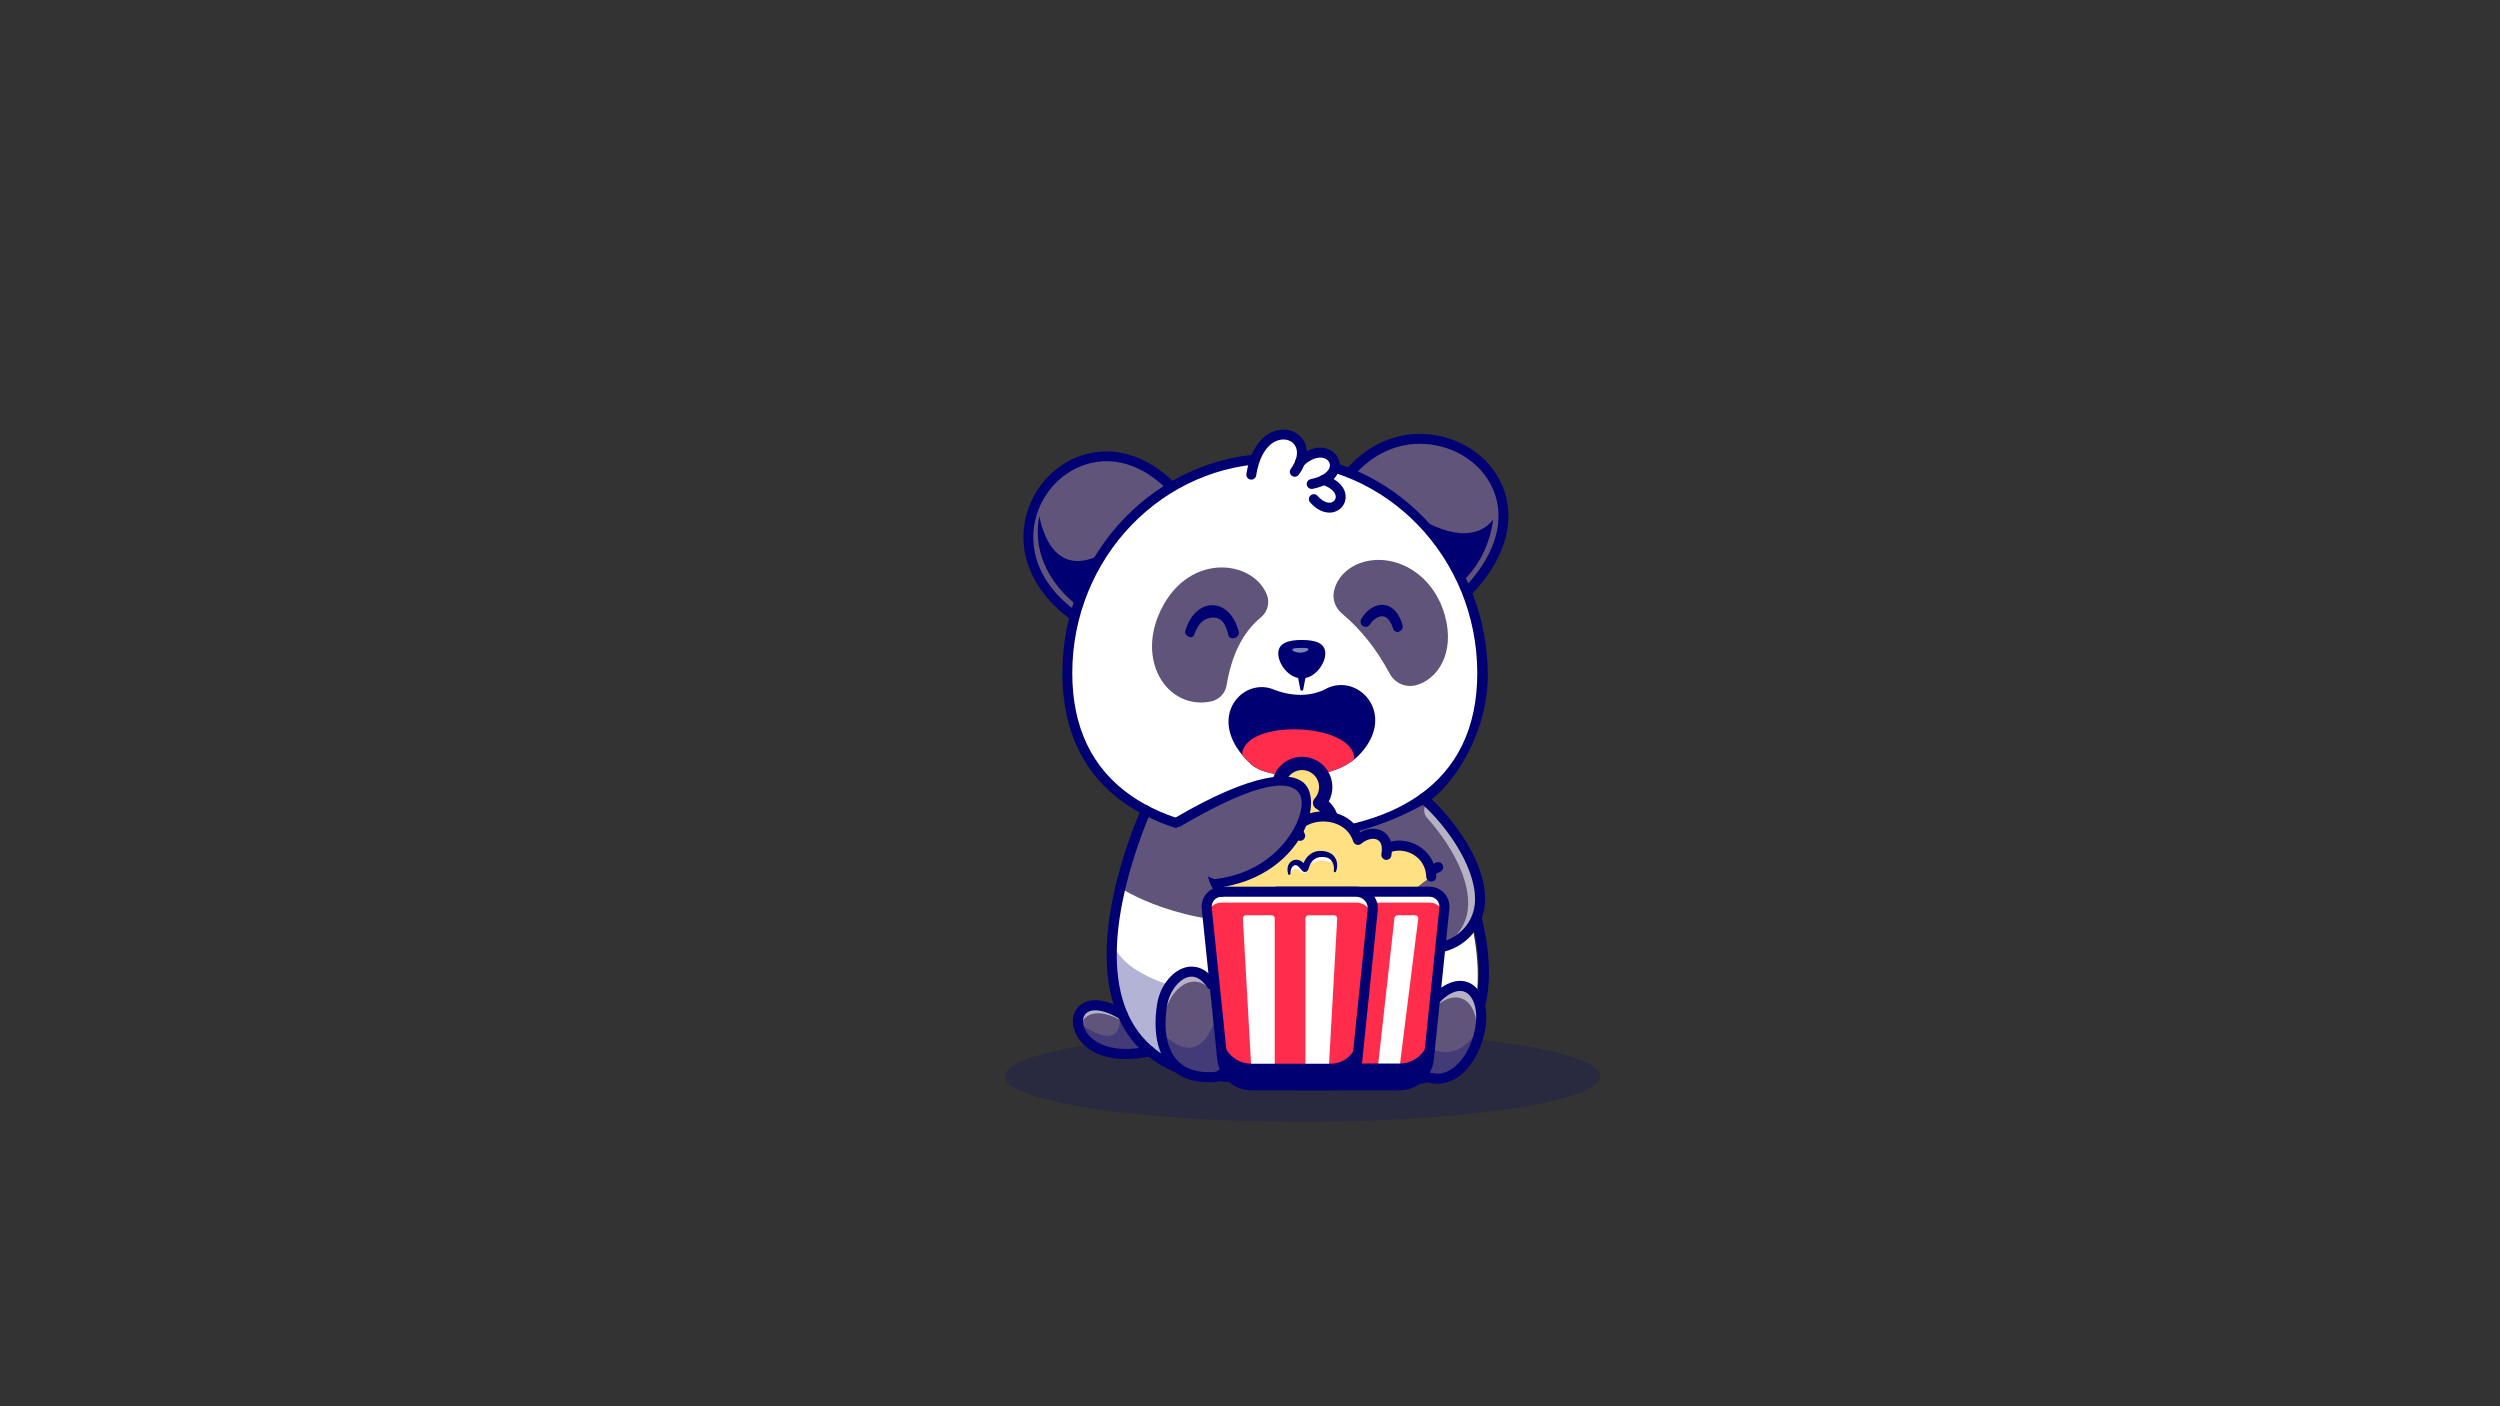 <svg xmlns="http://www.w3.org/2000/svg" viewBox="0 0 1920 1080" width="1920" height="1080" preserveAspectRatio="xMidYMid meet" style="width: 100%; height: 100%; transform: translate3d(0px, 0px, 0px); content-visibility: visible;"><rect x="0" y="0" width="1920" height="1080" fill="#333333" stroke="none"/><defs><clipPath id="__lottie_element_2"><rect width="1920" height="1080" x="0" y="0"></rect></clipPath><clipPath id="__lottie_element_40"><path d="M0,0 L1920,0 L1920,1080 L0,1080z"></path></clipPath><clipPath id="__lottie_element_80"><path d="M0,0 L1920,0 L1920,1080 L0,1080z"></path></clipPath></defs><g clip-path="url(#__lottie_element_2)"><g transform="matrix(1,0,0,1,0,0)" opacity="0.2" style="display: block;"><g opacity="1" transform="matrix(1,0,0,1,1000.415,826.573)"><g opacity="1" transform="matrix(1,0,0,1,0,0)"><path fill="rgb(0,0,114)" fill-opacity="1" d=" M228.588,0 C228.588,19.313 126.246,34.969 0,34.969 C-126.246,34.969 -228.588,19.313 -228.588,0 C-228.588,-19.313 -126.246,-34.969 0,-34.969 C126.246,-34.969 228.588,-19.313 228.588,0z"></path></g></g></g><g transform="matrix(1,0,0,1,0,0)" opacity="1" style="display: block;"><g opacity="1" transform="matrix(1,0,0,1,1118.639,723.135)"><g opacity="1" transform="matrix(1,0,0,1,0,0)"><path fill="rgb(0,0,114)" fill-opacity="1" d=" M-20.601,103.541 C-20.116,103.487 -19.634,103.34 -19.18,103.092 C1.235,91.959 14.734,75.362 20.94,53.763 C27.099,32.329 26.059,6.157 17.847,-24.027 C11.231,-48.35 -0.114,-75.171 -14.959,-101.591 C-16.003,-103.452 -18.358,-104.115 -20.219,-103.067 C-22.079,-102.022 -22.74,-99.666 -21.695,-97.806 C-6.148,-70.138 28.403,-0.192 13.514,51.628 C7.899,71.168 -4.345,86.201 -22.879,96.308 C-24.753,97.33 -25.442,99.677 -24.421,101.55 C-23.647,102.969 -22.113,103.71 -20.601,103.541z"></path></g></g></g><g transform="matrix(1,0,0,1,0,0)" opacity="0.3" style="display: block;"><g opacity="1" transform="matrix(1,0,0,1,971.617,526.15)"><g opacity="1" transform="matrix(1,0,0,1,0,0)"><path fill="rgb(0,0,114)" fill-opacity="1" d=" M11.499,109.221 C21.024,109.221 30.341,108.791 39.405,107.945 C84.091,102.168 121.464,85.105 142.691,53.324 C142.691,53.324 142.689,53.325 142.689,53.325 C140.985,54.341 139.245,55.32 137.478,56.268 C137.372,56.325 137.266,56.382 137.159,56.439 C131.804,59.291 126.166,61.833 120.276,64.074 C120.148,64.123 120.021,64.172 119.893,64.22 C117.978,64.943 116.038,65.636 114.071,66.297 C113.968,66.332 113.863,66.365 113.759,66.4 C109.78,67.728 105.699,68.93 101.524,70.008 C101.366,70.049 101.209,70.091 101.051,70.131 C99.035,70.646 96.996,71.133 94.937,71.592 C94.712,71.642 94.486,71.691 94.261,71.74 C92.169,72.199 90.061,72.634 87.928,73.035 C87.911,73.038 87.893,73.042 87.875,73.045 C85.737,73.447 83.576,73.816 81.398,74.161 C81.22,74.189 81.044,74.22 80.866,74.248 C78.773,74.575 76.659,74.872 74.532,75.147 C74.201,75.19 73.868,75.232 73.536,75.274 C71.424,75.539 69.299,75.782 67.156,75.997 C66.913,76.021 66.668,76.042 66.424,76.066 C64.307,76.272 62.176,76.458 60.031,76.617 C59.876,76.628 59.721,76.642 59.566,76.653 C57.398,76.81 55.213,76.938 53.017,77.047 C52.617,77.067 52.217,77.087 51.816,77.105 C49.672,77.203 47.517,77.281 45.349,77.334 C44.97,77.343 44.588,77.349 44.208,77.357 C41.947,77.404 39.678,77.435 37.394,77.435 C35.729,77.435 34.071,77.418 32.418,77.393 C31.938,77.386 31.459,77.375 30.98,77.366 C29.736,77.341 28.496,77.31 27.259,77.271 C26.8,77.257 26.339,77.243 25.881,77.227 C24.245,77.168 22.613,77.099 20.991,77.014 C20.85,77.007 20.709,76.997 20.568,76.989 C19.082,76.909 17.603,76.816 16.129,76.714 C15.663,76.682 15.199,76.647 14.734,76.613 C13.493,76.521 12.258,76.421 11.026,76.313 C10.626,76.278 10.224,76.245 9.825,76.208 C8.226,76.061 6.633,75.902 5.051,75.728 C4.85,75.706 4.651,75.681 4.45,75.658 C3.066,75.502 1.689,75.335 0.318,75.158 C-0.112,75.103 -0.541,75.045 -0.97,74.987 C-2.231,74.817 -3.485,74.639 -4.734,74.451 C-5.051,74.403 -5.371,74.359 -5.687,74.31 C-7.248,74.069 -8.8,73.814 -10.342,73.544 C-10.557,73.506 -10.771,73.465 -10.986,73.427 C-12.309,73.191 -13.625,72.943 -14.933,72.686 C-15.311,72.612 -15.688,72.536 -16.065,72.46 C-17.367,72.197 -18.66,71.923 -19.946,71.638 C-20.156,71.591 -20.368,71.547 -20.578,71.5 C-22.096,71.158 -23.603,70.802 -25.098,70.429 C-25.312,70.376 -25.523,70.319 -25.736,70.265 C-27.008,69.944 -28.269,69.611 -29.523,69.267 C-29.846,69.178 -30.17,69.089 -30.492,68.999 C-31.844,68.62 -33.188,68.23 -34.519,67.824 C-34.605,67.798 -34.691,67.773 -34.777,67.747 C-36.243,67.298 -37.695,66.83 -39.135,66.348 C-39.334,66.282 -39.531,66.212 -39.729,66.145 C-40.953,65.73 -42.167,65.302 -43.371,64.863 C-43.637,64.766 -43.903,64.669 -44.168,64.571 C-46.956,63.537 -49.69,62.438 -52.365,61.271 C-52.546,61.192 -52.725,61.11 -52.906,61.031 C-54.08,60.513 -55.241,59.983 -56.392,59.439 C-56.599,59.341 -56.807,59.244 -57.013,59.145 C-59.639,57.888 -62.203,56.563 -64.702,55.166 C-64.865,55.075 -65.027,54.982 -65.189,54.89 C-66.303,54.261 -67.404,53.619 -68.491,52.962 C-68.644,52.869 -68.799,52.778 -68.951,52.685 C-71.391,51.197 -73.762,49.634 -76.063,48 C-76.208,47.897 -76.352,47.793 -76.496,47.69 C-77.542,46.94 -78.572,46.175 -79.587,45.394 C-79.69,45.315 -79.795,45.237 -79.897,45.158 C-82.128,43.431 -84.282,41.627 -86.36,39.748 C-86.491,39.63 -86.62,39.51 -86.75,39.391 C-87.713,38.511 -88.662,37.617 -89.591,36.704 C-89.65,36.646 -89.71,36.589 -89.769,36.531 C-91.766,34.558 -93.681,32.505 -95.514,30.375 C-95.631,30.238 -95.748,30.101 -95.865,29.964 C-96.733,28.944 -97.585,27.909 -98.415,26.853 C-98.437,26.825 -98.46,26.796 -98.482,26.768 C-99.379,25.623 -100.255,24.457 -101.106,23.269 C-101.106,23.269 -101.106,23.269 -101.106,23.269 C-101.106,23.269 -101.107,23.268 -101.107,23.268 C-101.88,22.189 -102.628,21.09 -103.362,19.976 C-103.472,19.809 -103.581,19.641 -103.69,19.474 C-104.369,18.429 -105.031,17.37 -105.675,16.294 C-105.733,16.198 -105.794,16.103 -105.851,16.006 C-107.26,13.635 -108.582,11.186 -109.819,8.662 C-109.919,8.457 -110.017,8.25 -110.116,8.044 C-110.631,6.976 -111.13,5.894 -111.613,4.798 C-111.708,4.583 -111.804,4.369 -111.898,4.152 C-113.013,1.578 -114.041,-1.071 -114.979,-3.798 C-115.065,-4.048 -115.147,-4.302 -115.231,-4.553 C-115.603,-5.659 -115.959,-6.778 -116.301,-7.909 C-116.4,-8.236 -116.5,-8.563 -116.596,-8.893 C-116.957,-10.126 -117.301,-11.372 -117.627,-12.635 C-117.666,-12.789 -117.71,-12.939 -117.749,-13.093 C-118.113,-14.528 -118.453,-15.983 -118.771,-17.457 C-118.832,-17.736 -118.885,-18.021 -118.944,-18.302 C-119.188,-19.475 -119.419,-20.66 -119.634,-21.857 C-119.711,-22.284 -119.786,-22.712 -119.858,-23.142 C-120.054,-24.299 -120.236,-25.467 -120.404,-26.646 C-120.455,-27.006 -120.512,-27.363 -120.561,-27.725 C-120.767,-29.252 -120.952,-30.795 -121.112,-32.36 C-121.137,-32.606 -121.155,-32.858 -121.179,-33.104 C-121.306,-34.419 -121.417,-35.747 -121.511,-37.088 C-121.546,-37.586 -121.576,-38.089 -121.606,-38.591 C-121.676,-39.753 -121.734,-40.925 -121.779,-42.107 C-121.798,-42.598 -121.82,-43.086 -121.834,-43.58 C-121.882,-45.219 -121.914,-46.872 -121.914,-48.549 C-121.914,-56.225 -121.396,-63.775 -120.411,-71.171 C-120.353,-71.609 -120.298,-72.05 -120.237,-72.487 C-119.353,-78.752 -118.129,-84.901 -116.584,-90.917 C-116.565,-90.992 -116.547,-91.068 -116.528,-91.143 C-115.8,-93.963 -114.994,-96.749 -114.127,-99.507 C-113.095,-102.79 -111.975,-106.031 -110.754,-109.221 C-110.757,-109.218 -110.759,-109.215 -110.761,-109.212 C-111.954,-107.571 -113.116,-105.906 -114.25,-104.218 C-114.273,-104.183 -114.298,-104.148 -114.321,-104.113 C-115.459,-102.416 -116.567,-100.696 -117.645,-98.953 C-117.655,-98.937 -117.666,-98.921 -117.676,-98.904 C-119.852,-95.381 -121.904,-91.766 -123.823,-88.067 C-123.824,-88.066 -123.823,-88.065 -123.824,-88.064 C-124.574,-86.619 -125.303,-85.162 -126.012,-83.692 C-126.018,-83.679 -126.024,-83.666 -126.031,-83.653 C-127.438,-80.734 -128.762,-77.765 -130.004,-74.751 C-130.03,-74.688 -130.056,-74.624 -130.082,-74.561 C-130.691,-73.078 -131.281,-71.583 -131.848,-70.078 C-131.848,-70.078 -131.848,-70.077 -131.848,-70.077 C-132.414,-68.577 -132.958,-67.064 -133.482,-65.543 C-133.524,-65.421 -133.564,-65.3 -133.606,-65.178 C-134.112,-63.699 -134.6,-62.212 -135.066,-60.714 C-135.073,-60.691 -135.08,-60.669 -135.087,-60.646 C-135.556,-59.136 -136.002,-57.616 -136.429,-56.088 C-136.481,-55.902 -136.532,-55.715 -136.583,-55.528 C-136.988,-54.062 -137.376,-52.588 -137.742,-51.105 C-137.753,-51.058 -137.766,-51.011 -137.778,-50.964 C-138.15,-49.45 -138.499,-47.926 -138.83,-46.396 C-138.884,-46.146 -138.937,-45.896 -138.99,-45.646 C-139.298,-44.189 -139.592,-42.727 -139.863,-41.256 C-139.876,-41.188 -139.889,-41.122 -139.902,-41.054 C-140.179,-39.537 -140.433,-38.011 -140.67,-36.48 C-140.717,-36.174 -140.763,-35.867 -140.809,-35.56 C-141.026,-34.102 -141.23,-32.639 -141.41,-31.169 C-141.42,-31.093 -141.431,-31.016 -141.44,-30.94 C-141.625,-29.417 -141.784,-27.886 -141.928,-26.35 C-141.961,-26 -141.992,-25.65 -142.023,-25.299 C-142.153,-23.812 -142.271,-22.32 -142.363,-20.821 C-142.366,-20.764 -142.372,-20.707 -142.375,-20.65 C-142.468,-19.112 -142.534,-17.566 -142.586,-16.017 C-142.599,-15.639 -142.61,-15.261 -142.62,-14.883 C-142.662,-13.327 -142.691,-11.767 -142.691,-10.201 C-142.691,-8.524 -142.659,-6.872 -142.611,-5.233 C-142.597,-4.74 -142.575,-4.251 -142.556,-3.761 C-142.511,-2.578 -142.453,-1.405 -142.383,-0.242 C-142.353,0.259 -142.323,0.76 -142.288,1.257 C-142.194,2.596 -142.083,3.922 -141.956,5.235 C-141.932,5.484 -141.913,5.739 -141.888,5.987 C-141.729,7.55 -141.544,9.092 -141.338,10.618 C-141.289,10.982 -141.232,11.34 -141.18,11.702 C-141.012,12.879 -140.831,14.046 -140.635,15.201 C-140.562,15.632 -140.487,16.06 -140.41,16.488 C-140.195,17.683 -139.966,18.866 -139.722,20.036 C-139.663,20.319 -139.609,20.605 -139.548,20.887 C-139.231,22.359 -138.891,23.814 -138.527,25.248 C-138.488,25.404 -138.443,25.557 -138.403,25.713 C-138.078,26.973 -137.734,28.217 -137.374,29.447 C-137.277,29.778 -137.177,30.107 -137.078,30.436 C-136.736,31.564 -136.38,32.681 -136.009,33.784 C-135.924,34.037 -135.842,34.292 -135.756,34.544 C-134.818,37.269 -133.791,39.919 -132.676,42.492 C-132.582,42.709 -132.485,42.922 -132.39,43.138 C-131.907,44.233 -131.408,45.315 -130.894,46.383 C-130.795,46.589 -130.697,46.797 -130.596,47.002 C-129.359,49.526 -128.038,51.975 -126.628,54.346 C-126.572,54.441 -126.513,54.535 -126.456,54.63 C-125.811,55.708 -125.147,56.768 -124.467,57.814 C-124.359,57.98 -124.25,58.147 -124.142,58.312 C-123.408,59.427 -122.658,60.527 -121.885,61.606 C-121.885,61.606 -121.885,61.607 -121.885,61.607 C-93.437,95.144 -44.326,109.221 11.499,109.221z"></path></g></g></g><g transform="matrix(1,0,0,1,0,0)" opacity="1" style="display: block;"><g opacity="1" transform="matrix(1,0,0,1,0,0)"><g opacity="1" transform="matrix(1,0,0,1,994.362,725.179)"><g opacity="1" transform="matrix(1,0,0,1,0,0)"><path fill="rgb(255,255,255)" fill-opacity="1" d=" M38.424,107.969 C38.424,107.969 -43.089,104.106 -43.089,104.106 C-140.773,100.508 -150.685,27.492 -133.996,-43.381 C-129.161,-63.944 -122.086,-84.331 -114.26,-102.775 C-114.26,-102.775 -7.724,-50.994 99.49,-107.969 C190.879,61.574 101.266,105.831 101.266,105.831 C101.266,105.831 38.424,107.969 38.424,107.969z"></path></g></g></g></g><g transform="matrix(1,0,0,1,0,0)" opacity="0.3" style="display: block;"><g opacity="1" transform="matrix(1,0,0,1,981.074,775.943)"><g opacity="1" transform="matrix(1,0,0,1,0,0)"><path fill="rgb(0,0,114)" fill-opacity="1" d=" M127.284,-13.431 C127.284,-13.431 108.68,52.488 108.68,52.488 C29.44,49.574 -136.295,83.897 -126.9,-54.266 C-115.859,0.384 67.084,4.307 127.284,-13.431z"></path></g></g></g><g transform="matrix(1,0,0,1,0,0)" opacity="1" style="display: block;"><g opacity="1" transform="matrix(1,0,0,1,987.458,662.292)"><g opacity="1" transform="matrix(1,0,0,1,0,0)"><path fill="rgb(96,84,123)" fill-opacity="1" d=" M-6.504,46.02 C-81.87,50.424 -127.091,19.507 -127.091,19.507 C-122.256,-1.056 -115.182,-21.443 -107.356,-39.887 C-107.356,-39.887 -5.004,4.321 105.562,-49.159 C191.25,75.972 -6.504,46.02 -6.504,46.02z"></path></g></g></g><g transform="matrix(1,0,0,1,0,0)" opacity="1" style="display: block;"><g opacity="1" transform="matrix(1,0,0,1,919.105,786.75)"><g opacity="1" transform="matrix(1,0,0,1,0,0)"><path fill="rgb(96,84,123)" fill-opacity="1" d=" M27.819,40.547 C27.819,40.547 11.284,40.525 11.284,40.525 C-15.924,41.353 -25.626,24.389 -27.48,6.077 C-28.209,-1.241 -27.701,-8.769 -26.542,-15.458 C-23.12,-35.304 -2.811,-51.883 11.284,-30.635 C11.284,-30.635 14.552,0.447 14.552,0.447 C14.552,0.447 17.212,25.746 17.212,25.746 C17.212,25.746 27.819,40.547 27.819,40.547z"></path></g></g></g><g transform="matrix(1,0,0,1,0,0)" opacity="0.55" style="display: block;"><g opacity="1" transform="matrix(1,0,0,1,0,0)"><g opacity="1" transform="matrix(1,0,0,1,942.347,820.91)"><g opacity="1" transform="matrix(1,0,0,1,0,0)"><path fill="rgb(255,255,255)" fill-opacity="1" d=" M-3.983,-0.73 C-3.983,-0.73 1.115,6.383 1.115,6.383 C1.115,6.383 4.577,6.387 4.577,6.387 C4.577,6.387 -4.577,-6.387 -4.577,-6.387 C-4.577,-6.387 -3.983,-0.73 -3.983,-0.73z"></path></g></g></g><g opacity="1" transform="matrix(1,0,0,1,0,0)"><g opacity="1" transform="matrix(1,0,0,1,911.136,775.715)"><g opacity="1" transform="matrix(1,0,0,1,0,0)"><path fill="rgb(255,255,255)" fill-opacity="1" d=" M-17.463,24.796 C-18.192,17.478 -17.684,9.951 -16.525,3.262 C-13.219,-15.913 5.85,-32.03 19.849,-13.935 C19.849,-13.935 19.254,-19.6 19.254,-19.6 C5.159,-40.848 -15.151,-24.269 -18.572,-4.423 C-19.731,2.266 -20.239,9.794 -19.51,17.112 C-19.077,21.393 -18.207,25.596 -16.793,29.519 C-17.078,27.962 -17.302,26.384 -17.463,24.796z"></path></g></g></g></g><g transform="matrix(1,0,0,1,0,0)" opacity="1" style="display: block;"><g opacity="1" transform="matrix(1,0,0,1,1082.003,670.69)"><g opacity="1" transform="matrix(1,0,0,1,0,0)"><path fill="rgb(96,84,123)" fill-opacity="1" d=" M54.394,24.839 C53.478,32.278 50.398,38.868 45.906,44.144 C36.403,55.347 20.542,60.657 5.431,55.69 C-20.033,47.323 -15.22,13.702 19.913,-3.506 C20.752,-3.925 21.612,-4.323 22.484,-4.72 C22.484,-4.72 16.259,-3.793 16.259,-3.793 C16.259,-3.793 -15.927,-6.331 -15.927,-6.331 C-15.927,-6.331 -54.702,-27.745 -54.702,-27.745 C-54.702,-27.745 -12.527,-44.213 -12.527,-44.213 C-12.527,-44.213 11.016,-57.557 11.016,-57.557 C33.235,-38.241 57.738,-2.347 54.394,24.839z"></path></g></g></g><g transform="matrix(1,0,0,1,0,0)" opacity="1" style="display: block;"><g opacity="1" transform="matrix(1,0,0,1,1113.183,792.806)"><g opacity="1" transform="matrix(1,0,0,1,0,0)"><path fill="rgb(96,84,123)" fill-opacity="1" d=" M-14.61,-21.002 C13.381,-55.454 36.283,-23.169 17.631,15.282 C3.446,41.126 -14.895,37.605 -24.399,30.354"></path></g></g></g><g transform="matrix(1,0,0,1,0,0)" opacity="0.3" style="display: block;"><g opacity="1" transform="matrix(1,0,0,1,1112.954,798.305)"><g opacity="1" transform="matrix(1,0,0,1,0,0)"><path fill="rgb(0,0,114)" fill-opacity="1" d=" M24.173,-10.578 C23.345,-4.264 21.325,2.657 17.859,9.787 C3.676,35.626 -14.67,32.105 -24.173,24.853 C-24.173,24.853 -14.382,-26.505 -14.382,-26.505 C-13.322,-27.807 -12.274,-29.011 -11.236,-30.126 C-11.236,-30.126 -17.826,4.433 -17.826,4.433 C-8.334,11.685 10.001,15.206 24.173,-10.578z"></path></g></g></g><g transform="matrix(1,0,0,1,0,0)" opacity="0.55" style="display: block;"><g opacity="1" transform="matrix(1,0,0,1,1117.484,781.98)"><g opacity="1" transform="matrix(1,0,0,1,0,0)"><path fill="rgb(255,255,255)" fill-opacity="1" d=" M13.947,24.799 C24.102,-7.773 4.378,-31.294 -20.093,-3.976 C-20.093,-3.976 -18.912,-10.18 -18.912,-10.18 C8.76,-44.231 31.453,-13.071 13.947,24.799z"></path></g></g></g><g clip-path="url(#__lottie_element_40)" transform="matrix(1,0,0,1,0,0)" opacity="1" style="display: block;"><g transform="matrix(1,0,0,1,0,0)" opacity="1" style="display: block;"><g opacity="1" transform="matrix(1,0,0,1,844.781,411.876)"><g opacity="1" transform="matrix(1,0,0,1,0,0)"><path fill="rgb(96,84,123)" fill-opacity="1" d=" M54.989,-37.928 C-15.685,-109.412 -106.195,-0.754 -19.405,61.422"></path></g></g></g><g transform="matrix(1,0,0,1,0,0)" opacity="1" style="display: block;"><g opacity="1" transform="matrix(1,0,0,1,0,0)"><g opacity="1" transform="matrix(1,0,0,1,797.183,389.905)"><g opacity="1" transform="matrix(1,0,0,1,0,0)"><path fill="rgb(0,0,114)" fill-opacity="1" d=" M-0.002,-0.021 C-0.002,-0.021 -0.001,-0.004 0.002,0.021 C0,-0.002 -0.002,-0.021 -0.002,-0.021z"></path></g></g></g><g opacity="1" transform="matrix(1,0,0,1,0,0)"><g opacity="1" transform="matrix(1,0,0,1,797.208,390.154)"><g opacity="1" transform="matrix(1,0,0,1,0,0)"><path fill="rgb(0,0,114)" fill-opacity="1" d=" M-0.003,-0.023 C-0.002,-0.009 0.002,0.007 0.003,0.023 C0.002,0.008 -0.002,-0.009 -0.003,-0.023z"></path></g></g></g><g opacity="1" transform="matrix(1,0,0,1,0,0)"><g opacity="1" transform="matrix(1,0,0,1,827.229,432.026)"><g opacity="1" transform="matrix(1,0,0,1,0,0)"><path fill="rgb(0,0,114)" fill-opacity="1" d=" M29.268,-12.957 C29.6,-13.196 29.926,-13.421 30.262,-13.668 C-13.473,18.514 -25.885,-19.687 -29.055,-35.711 C-33.667,-12.747 -25.523,14.115 3.337,35.711 C3.337,35.711 28.65,1.905 28.65,1.905 C28.65,1.905 30.253,-13.575 30.253,-13.575 C29.925,-13.369 29.592,-13.154 29.268,-12.957z"></path></g></g></g><g opacity="1" transform="matrix(1,0,0,1,0,0)"><g opacity="1" transform="matrix(1,0,0,1,797.191,389.99)"><g opacity="1" transform="matrix(1,0,0,1,0,0)"><path fill="rgb(0,0,114)" fill-opacity="1" d=" M-0.003,-0.036 C-0.001,-0.016 0,0.007 0.003,0.036 C0,0.01 -0.001,-0.018 -0.003,-0.036z"></path></g></g></g></g><g transform="matrix(1,0,0,1,0,0)" opacity="1" style="display: block;"><g opacity="1" transform="matrix(1,0,0,1,1095.628,395.917)"><g opacity="1" transform="matrix(1,0,0,1,0,0)"><path fill="rgb(96,84,123)" fill-opacity="1" d=" M-59.044,-32.689 C-1.023,-100.626 111.511,-24.191 30.969,58.855"></path></g></g></g><g transform="matrix(1,0,0,1,0,0)" opacity="1" style="display: block;"><g opacity="1" transform="matrix(1,0,0,1,0,0)"><g opacity="1" transform="matrix(1,0,0,1,1100.08,412.616)"><g opacity="1" transform="matrix(1,0,0,1,0,0)"><path fill="rgb(0,0,114)" fill-opacity="1" d=" M10.814,39.82 C13.74,39.63 16.779,38.918 16.779,38.918 C16.779,38.918 41.6,23.892 46.677,-13.552 C46.679,-13.554 46.681,-13.557 46.682,-13.559 C36.885,-1.054 12.274,9.759 -46.682,-40.89 C-46.682,-40.89 -16.65,4.53 -16.65,4.53 C-16.65,4.53 -7.662,27.75 -7.662,27.75 C-7.662,27.75 9.056,37.803 10.933,39.942 C11.52,40.611 12.811,40.861 14.308,40.89 C12.811,40.861 11.52,40.611 10.933,39.942 C10.901,39.906 10.854,39.861 10.814,39.82z"></path></g></g></g></g><g transform="matrix(1,0,0,1,0,0)" opacity="1" style="display: block;"><g opacity="1" transform="matrix(1,0,0,1,844.779,411.885)"><g opacity="1" transform="matrix(1,0,0,1,0,0)"><path fill="rgb(0,0,114)" fill-opacity="1" d=" M-19.405,65.211 C-20.171,65.211 -20.944,64.981 -21.615,64.501 C-49.002,44.881 -62.266,17.945 -58.006,-9.401 C-54.166,-34.047 -36.703,-54.814 -13.516,-62.308 C10.445,-70.05 36.4,-62.143 57.692,-40.607 C59.167,-39.116 59.152,-36.711 57.661,-35.236 C56.17,-33.762 53.763,-33.776 52.29,-35.267 C32.806,-54.974 10.268,-62.01 -11.181,-55.079 C-31.665,-48.459 -47.099,-30.071 -50.501,-8.232 C-52.735,6.113 -51.378,33.834 -17.19,58.326 C-15.486,59.548 -15.092,61.92 -16.314,63.625 C-17.056,64.66 -18.222,65.211 -19.405,65.211z"></path></g></g></g><g transform="matrix(1,0,0,1,0,0)" opacity="1" style="display: block;"><g opacity="1" transform="matrix(1,0,0,1,1095.637,395.895)"><g opacity="1" transform="matrix(1,0,0,1,0,0)"><path fill="rgb(0,0,114)" fill-opacity="1" d=" M30.96,62.675 C30.007,62.675 29.054,62.318 28.316,61.603 C26.811,60.143 26.774,57.737 28.234,56.232 C51.043,32.713 59.828,7.47 52.968,-14.848 C46.987,-34.307 29.761,-49.194 8.014,-53.7 C-15.802,-58.635 -39.196,-50.071 -56.165,-30.201 C-57.527,-28.605 -59.926,-28.417 -61.519,-29.78 C-63.114,-31.142 -63.304,-33.539 -61.941,-35.134 C-43.117,-57.174 -17.057,-66.652 9.556,-61.138 C34.018,-56.069 53.433,-39.188 60.228,-17.08 C67.939,8.007 58.513,35.922 33.686,61.521 C32.941,62.289 31.951,62.675 30.96,62.675z"></path></g></g></g></g><g transform="matrix(1,0,0,1,0,0)" opacity="1" style="display: block;"><g opacity="1" transform="matrix(1,0,0,1,0,0)"><g opacity="1" transform="matrix(1,0,0,1,979.027,497.542)"><g opacity="1" transform="matrix(1,0,0,1,0,0)"><path fill="rgb(255,255,255)" fill-opacity="1" d=" M159.313,19.425 C159.313,110.459 87.986,145.407 0,145.407 C-87.986,145.407 -159.313,110.459 -159.313,19.425 C-159.313,-71.609 -87.986,-145.407 0,-145.407 C87.986,-145.407 159.313,-71.609 159.313,19.425z"></path></g></g></g></g><g transform="matrix(1,0,0,1,0,0)" opacity="1" style="display: block;"><g opacity="1" transform="matrix(1,0,0,1,979.027,497.542)"><g opacity="1" transform="matrix(1,0,0,1,0,0)"><path fill="rgb(0,0,114)" fill-opacity="1" d=" M0,149.205 C-47.426,149.205 -87.132,138.992 -114.825,119.669 C-146.866,97.312 -163.111,63.585 -163.111,19.425 C-163.111,-73.558 -89.94,-149.205 0,-149.205 C89.94,-149.205 163.611,-71.9 163.611,21.083 C163.611,65.243 136.973,107.509 114.825,119.958 C86.081,136.115 47.426,149.205 0,149.205z M0,-141.609 C-85.751,-141.609 -155.516,-69.369 -155.516,19.425 C-155.516,60.956 -140.363,92.587 -110.478,113.439 C-84.066,131.868 -45.863,141.609 0,141.609 C45.864,141.609 84.066,131.868 110.478,113.439 C140.363,92.587 155.516,60.956 155.516,19.425 C155.516,-69.369 85.751,-141.609 0,-141.609z"></path></g></g></g><g transform="matrix(1,0,0,1,0,0)" opacity="1" style="display: block;"><g opacity="1" transform="matrix(1,0,0,1,855.425,790.767)"><g opacity="1" transform="matrix(1,0,0,1,0,0)"><path fill="rgb(96,84,123)" fill-opacity="1" d=" M27.582,16.546 C-41.781,32.127 -42.334,-41.826 6.956,-11.234"></path></g></g></g><g transform="matrix(1,0,0,1,0,0)" opacity="0.55" style="display: block;"><g opacity="1" transform="matrix(1,0,0,1,855.429,789.901)"><g opacity="1" transform="matrix(1,0,0,1,0,0)"><path fill="rgb(255,255,255)" fill-opacity="1" d=" M9,-4.226 C9,-4.226 25.401,17.864 25.401,17.864 C26.123,17.718 26.841,17.578 27.578,17.412 C27.578,17.412 6.952,-10.368 6.952,-10.368 C-20.993,-27.712 -32.907,-11.453 -25.353,3.043 C-27.178,-9.23 -15.001,-19.122 9,-4.226z"></path></g></g></g><g transform="matrix(1,0,0,1,0,0)" opacity="1" style="display: block;"><g opacity="1" transform="matrix(1,0,0,1,1099.642,697.716)"><g opacity="1" transform="matrix(1,0,0,1,0,0)"><path fill="rgb(96,84,123)" fill-opacity="1" d=" M28.267,17.118 C18.764,28.321 2.903,33.631 -12.208,28.664 C-37.672,20.297 -32.86,-13.324 2.273,-30.532 C2.273,-30.532 28.267,17.118 28.267,17.118z"></path></g></g></g><g transform="matrix(1,0,0,1,0,0)" opacity="0.55" style="display: block;"><g opacity="1" transform="matrix(1,0,0,1,1115.247,671.82)"><g opacity="1" transform="matrix(1,0,0,1,0,0)"><path fill="rgb(255,255,255)" fill-opacity="1" d=" M21.15,23.709 C20.234,31.148 17.154,37.738 12.662,43.014 C7.121,49.548 -0.583,54.073 -9.038,55.729 C-4.237,53.433 0.068,50.133 3.534,46.049 C8.026,40.773 11.106,34.183 12.022,26.744 C14.753,4.489 -1.161,-23.585 -19.21,-43.638 C-22.319,-47.093 -22.176,-52.383 -18.95,-55.729 C-18.95,-55.729 -18.95,-55.729 -18.95,-55.729 C2.331,-35.872 24.329,-2.141 21.15,23.709z"></path></g></g></g><g transform="matrix(1,0,0,1,0,0)" opacity="1" style="display: block;"><g opacity="1" transform="matrix(1,0,0,1,1104.044,670.69)"><g opacity="1" transform="matrix(1,0,0,1,0,0)"><path fill="rgb(0,0,114)" fill-opacity="1" d=" M-4.981,61.419 C-9.295,61.419 -13.624,60.739 -17.822,59.36 C-29.119,55.647 -35.925,47.239 -36.495,36.291 C-37.38,19.264 -23.501,1.784 -1.137,-8.241 C0.807,-9.115 3.095,-8.243 3.968,-6.296 C4.841,-4.349 3.97,-2.064 2.024,-1.191 C-20.07,8.714 -29.368,24.569 -28.779,35.89 C-28.378,43.589 -23.63,49.317 -15.409,52.019 C-5.845,55.163 4.579,53.831 13.191,48.368 C21.715,42.961 27.3,34.212 28.516,24.363 C31.585,-0.521 9.13,-34.914 -13.558,-54.64 C-15.167,-56.04 -15.339,-58.48 -13.938,-60.09 C-12.539,-61.701 -10.099,-61.871 -8.488,-60.471 C11.571,-43.03 40.022,-5.793 36.184,25.309 C34.686,37.46 27.812,48.243 17.329,54.892 C10.527,59.206 2.799,61.419 -4.981,61.419z"></path></g></g></g><g transform="matrix(1,0,0,1,0,0)" opacity="1" style="display: block;"><g opacity="1" transform="matrix(1,0,0,1,879.329,721.34)"><g opacity="1" transform="matrix(1,0,0,1,0,0)"><path fill="rgb(0,0,114)" fill-opacity="1" d=" M25.541,102.801 C25.053,102.801 24.558,102.709 24.079,102.513 C2.556,93.709 -12.697,78.709 -21.257,57.93 C-29.752,37.31 -31.616,11.185 -26.798,-19.723 C-22.916,-44.629 -14.612,-72.542 -2.784,-100.444 C-1.952,-102.409 0.315,-103.329 2.28,-102.493 C4.244,-101.66 5.162,-99.392 4.329,-97.428 C-8.058,-68.209 -34.651,5.135 -14.114,54.987 C-6.37,73.785 7.465,87.369 27.004,95.361 C28.979,96.169 29.926,98.425 29.118,100.4 C28.506,101.896 27.062,102.801 25.541,102.801z"></path></g></g></g><g transform="matrix(1,0,0,1,-0.001,0)" opacity="1" style="display: block;"><g opacity="1" transform="matrix(1,0,0,1,1012.992,828.28)"><g opacity="1" transform="matrix(1,0,0,1,0,0)"><path fill="rgb(0,0,114)" fill-opacity="1" d=" M63.133,4.868 C62.837,4.868 62.546,4.867 62.25,4.866 C17.162,4.59 -26.271,3.898 -66.846,2.809 C-79.577,2.468 -88.224,0.484 -86.163,-1.622 C-84.097,-3.729 -72.072,-5.16 -59.377,-4.817 C-20.694,-3.78 20.812,-3.12 63.979,-2.856 C76.867,-2.777 86.927,-0.984 86.45,1.148 C85.985,3.231 75.629,4.868 63.133,4.868z"></path></g></g></g><g transform="matrix(1,0,0,1,0,0)" opacity="1" style="display: block;"><g opacity="1" transform="matrix(1,0,0,1,916.07,786.754)"><g opacity="1" transform="matrix(1,0,0,1,0,0)"><path fill="rgb(0,0,114)" fill-opacity="1" d=" M12.424,44.413 C-0.874,44.413 -11.202,40.278 -18.301,32.104 C-31.352,17.078 -28.952,-6.625 -27.314,-16.118 C-24.914,-30.029 -15.386,-41.764 -4.66,-44.021 C0.171,-45.038 9.477,-44.928 17.539,-32.774 C18.719,-30.996 18.234,-28.599 16.456,-27.419 C14.677,-26.24 12.28,-26.726 11.101,-28.503 C8.196,-32.882 3.382,-37.815 -3.069,-36.461 C-10.572,-34.882 -17.878,-25.369 -19.701,-14.804 C-21.151,-6.397 -23.349,14.51 -12.468,27.038 C-6.611,33.782 2.356,37.021 14.203,36.659 C14.256,36.658 14.309,36.657 14.362,36.657 C18.849,36.72 20.512,34.916 21.414,33.352 C22.481,31.505 24.843,30.87 26.69,31.935 C28.538,33.001 29.174,35.364 28.108,37.212 C26.201,40.52 22.23,44.466 14.36,44.384 C13.709,44.403 13.062,44.413 12.424,44.413z"></path></g></g></g><g transform="matrix(1,0,0,1,0,0)" opacity="1" style="display: block;"><g opacity="1" transform="matrix(1,0,0,1,1113.214,792.793)"><g opacity="1" transform="matrix(1,0,0,1,0,0)"><path fill="rgb(0,0,114)" fill-opacity="1" d=" M-9.348,39.497 C-15.449,39.497 -21.582,37.399 -26.774,33.438 C-28.47,32.144 -28.796,29.72 -27.502,28.024 C-26.208,26.328 -23.784,26 -22.087,27.295 C-19.748,29.08 -13.452,33.047 -5.541,31.375 C1.876,29.805 8.507,23.798 14.166,13.521 C24.031,-6.88 21.35,-25.095 13.197,-30.286 C6.88,-34.308 -2.407,-29.922 -11.644,-18.554 C-12.99,-16.898 -15.423,-16.649 -17.078,-17.992 C-18.733,-19.338 -18.986,-21.77 -17.64,-23.426 C-5.685,-38.14 7.393,-43.141 17.346,-36.804 C28.39,-29.772 33.452,-8.532 21.076,16.98 C21.048,17.038 21.018,17.096 20.987,17.153 C14.185,29.544 5.798,36.873 -3.942,38.934 C-5.723,39.311 -7.535,39.497 -9.348,39.497z"></path></g></g></g><g transform="matrix(1,0,0,1,0,0)" opacity="1" style="display: block;"><g opacity="1" transform="matrix(1,0,0,1,855.437,790.769)"><g opacity="1" transform="matrix(1,0,0,1,0,0)"><path fill="rgb(0,0,114)" fill-opacity="1" d=" M9.118,22.613 C-11.215,22.613 -23.568,13.866 -28.732,4.085 C-33.016,-4.03 -32.144,-12.979 -26.563,-18.184 C-23.002,-21.505 -12.409,-27.795 8.982,-14.519 C10.794,-13.394 11.352,-11.012 10.227,-9.199 C9.102,-7.386 6.723,-6.827 4.907,-7.954 C-8.865,-16.502 -17.66,-15.924 -21.293,-12.534 C-24.289,-9.739 -24.533,-4.511 -21.9,0.477 C-16.844,10.053 -1.074,19.018 26.724,12.775 C28.802,12.311 30.872,13.615 31.34,15.697 C31.807,17.779 30.498,19.846 28.417,20.313 C21.328,21.905 14.899,22.613 9.118,22.613z"></path></g></g></g><g clip-path="url(#__lottie_element_80)" transform="matrix(1,0,0,1,0,0)" opacity="1" style="display: block;"><g transform="matrix(1,0,0,1,0,0)" opacity="1" style="display: block;"><g opacity="1" transform="matrix(1,0,0,1,0,0)"><g opacity="1" transform="matrix(1,0,0,1,980.437,349.135)"><g opacity="1" transform="matrix(1,0,0,1,0,0)"><path fill="rgb(255,255,255)" fill-opacity="1" d=" M-19.44,15.417 C-11.99,-33.425 35.302,-16.56 13.949,13.21"></path></g></g></g><g opacity="1" transform="matrix(1,0,0,1,0,0)"><g opacity="1" transform="matrix(1,0,0,1,980.453,348.918)"><g opacity="1" transform="matrix(1,0,0,1,0,0)"><path fill="rgb(0,0,114)" fill-opacity="1" d=" M-18.95,15.71 C-18.95,15.71 -19.962,15.556 -19.962,15.556 C-17.377,-1.395 -9.354,-12.931 1.497,-15.304 C7.967,-16.716 14.285,-14.378 17.6,-9.341 C21.642,-3.198 20.457,5.209 14.349,13.725 C14.349,13.725 13.517,13.128 13.517,13.128 C19.364,4.976 20.541,-3.008 16.744,-8.778 C13.665,-13.457 7.767,-15.626 1.716,-14.304 C-8.704,-12.025 -16.431,-0.805 -18.95,15.71z"></path></g></g></g></g><g transform="matrix(1,0,0,1,0,0)" opacity="1" style="display: block;"><g opacity="1" transform="matrix(1,0,0,1,0,0)"><g opacity="1" transform="matrix(1,0,0,1,1011.821,359.669)"><g opacity="1" transform="matrix(1,0,0,1,0,0)"><path fill="rgb(255,255,255)" fill-opacity="1" d=" M-13.348,-4.795 C9.331,-25.952 28.835,5.165 -4.466,12.057"></path></g></g></g><g opacity="1" transform="matrix(1,0,0,1,0,0)"><g opacity="1" transform="matrix(1,0,0,1,1011.902,359.646)"><g opacity="1" transform="matrix(1,0,0,1,0,0)"><path fill="rgb(0,0,114)" fill-opacity="1" d=" M-4.443,12.581 C-4.443,12.581 -4.651,11.579 -4.651,11.579 C5.387,9.502 11.863,4.759 12.674,-1.108 C13.184,-4.8 11.222,-8.375 7.675,-10.216 C1.832,-13.248 -5.924,-11.072 -13.08,-4.398 C-13.08,-4.398 -13.778,-5.147 -13.778,-5.147 C-6.292,-12.13 1.905,-14.362 8.147,-11.125 C12.084,-9.082 14.259,-5.095 13.688,-0.968 C12.815,5.347 6.037,10.412 -4.443,12.581z"></path></g></g></g></g><g transform="matrix(1,0,0,1,0,0)" opacity="1" style="display: block;"><g opacity="1" transform="matrix(1,0,0,1,0,0)"><g opacity="1" transform="matrix(1,0,0,1,1019.339,379.263)"><g opacity="1" transform="matrix(1,0,0,1,0,0)"><path fill="rgb(255,255,255)" fill-opacity="1" d=" M-2.782,-10.622 C22.785,-2.294 5.83,22.265 -10.328,4.053"></path></g></g></g><g opacity="1" transform="matrix(1,0,0,1,0,0)"><g opacity="1" transform="matrix(1,0,0,1,1019.404,379.28)"><g opacity="1" transform="matrix(1,0,0,1,0,0)"><path fill="rgb(0,0,114)" fill-opacity="1" d=" M1.582,11.125 C-2.473,11.125 -6.879,8.766 -10.775,4.376 C-10.775,4.376 -10.009,3.696 -10.009,3.696 C-5.206,9.11 0.344,11.275 4.845,9.485 C7.928,8.257 9.853,5.339 9.748,2.048 C9.585,-3.043 4.817,-7.604 -3.005,-10.152 C-3.005,-10.152 -2.687,-11.125 -2.687,-11.125 C5.562,-8.437 10.593,-3.526 10.77,2.015 C10.889,5.742 8.712,9.047 5.223,10.436 C4.06,10.899 2.839,11.125 1.582,11.125z"></path></g></g></g></g><g transform="matrix(1,0,0,1,0,0)" opacity="1" style="display: block;"><g opacity="1" transform="matrix(1,0,0,1,980.427,349.135)"><g opacity="1" transform="matrix(1,0,0,1,0,0)"><path fill="rgb(0,0,114)" fill-opacity="1" d=" M-19.424,19.215 C-19.615,19.215 -19.808,19.2 -20.002,19.171 C-22.075,18.855 -23.5,16.918 -23.184,14.844 C-20.385,-3.505 -11.411,-16.056 0.822,-18.731 C8.631,-20.439 16.304,-17.546 20.372,-11.364 C25.131,-4.129 23.889,5.884 17.046,15.423 C15.823,17.127 13.448,17.518 11.747,16.296 C10.043,15.073 9.651,12.7 10.874,10.996 C15.884,4.01 17.033,-2.618 14.026,-7.189 C11.702,-10.723 7.156,-12.341 2.444,-11.311 C-6.595,-9.334 -13.369,0.872 -15.675,15.99 C-15.962,17.869 -17.58,19.215 -19.424,19.215z"></path></g></g></g><g transform="matrix(1,0,0,1,0,0)" opacity="1" style="display: block;"><g opacity="1" transform="matrix(1,0,0,1,1011.822,359.648)"><g opacity="1" transform="matrix(1,0,0,1,0,0)"><path fill="rgb(0,0,114)" fill-opacity="1" d=" M-4.47,15.877 C-6.233,15.877 -7.814,14.642 -8.185,12.848 C-8.611,10.794 -7.29,8.784 -5.236,8.359 C4.907,6.26 9.027,1.858 9.499,-1.56 C9.822,-3.892 8.573,-6.092 6.242,-7.302 C2.727,-9.126 -3.584,-8.689 -10.757,-1.997 C-12.292,-0.566 -14.695,-0.651 -16.125,-2.184 C-17.556,-3.717 -17.472,-6.12 -15.939,-7.551 C-7.391,-15.526 2.207,-17.953 9.741,-14.044 C14.928,-11.351 17.787,-6.043 17.024,-0.52 C16.509,3.203 13.46,12.246 -3.697,15.797 C-3.957,15.85 -4.215,15.877 -4.47,15.877z"></path></g></g></g><g transform="matrix(1,0,0,1,0,0)" opacity="1" style="display: block;"><g opacity="1" transform="matrix(1,0,0,1,1019.339,379.27)"><g opacity="1" transform="matrix(1,0,0,1,0,0)"><path fill="rgb(0,0,114)" fill-opacity="1" d=" M1.637,14.427 C-3.354,14.428 -8.625,11.689 -13.169,6.567 C-14.562,4.998 -14.417,2.598 -12.848,1.206 C-11.281,-0.185 -8.881,-0.043 -7.487,1.526 C-3.64,5.861 0.539,7.699 3.694,6.442 C5.475,5.733 6.587,4.053 6.527,2.163 C6.437,-0.653 3.635,-4.543 -3.958,-7.017 C-5.952,-7.667 -7.042,-9.81 -6.392,-11.804 C-5.743,-13.799 -3.6,-14.89 -1.605,-14.24 C8.018,-11.105 13.896,-5.064 14.12,1.92 C14.284,7.047 11.293,11.592 6.503,13.499 C4.938,14.122 3.302,14.427 1.637,14.427z"></path></g></g></g></g><g transform="matrix(1,0,0,1,0,0)" opacity="1" style="display: block;"><g opacity="1" transform="matrix(1,0,0,1,1068.074,478.419)"><g opacity="1" transform="matrix(1,0,0,1,0,0)"><path fill="rgb(96,84,123)" fill-opacity="1" d=" M41.587,-5.802 C49.796,23.862 35.359,43.78 19.234,47.872 C11.317,49.881 3.054,46.127 -0.79,38.921 C-10.731,20.285 -22.949,4.902 -37.442,-7.228 C-42.596,-11.542 -45.078,-18.372 -43.485,-24.902 C-37.853,-47.988 -4.322,-57.764 21.558,-37.098 C31.471,-29.182 38.204,-18.028 41.587,-5.802z"></path></g></g></g><g transform="matrix(1,0,0,1,0,0)" opacity="1" style="display: block;"><g opacity="1" transform="matrix(1,0,0,1,1061.04,474.79)"><g opacity="1" transform="matrix(1,0,0,1,0,0)"><path fill="rgb(0,0,114)" fill-opacity="1" d=" M12.577,10.623 C10.936,10.767 9.467,9.766 8.943,8.2 C7.152,2.381 4.432,-1.032 1.145,-1.461 C-2.221,-1.902 -6.248,0.661 -9.177,5.104 C-10.272,6.764 -12.595,7.1 -14.343,5.985 C-16.103,4.831 -16.632,2.356 -15.562,0.552 C-11.154,-6.862 -4.454,-11.023 2.027,-10.177 C5.779,-9.687 12.577,-7.109 16.134,5.34 C16.711,7.357 15.612,9.484 13.649,10.192 C13.29,10.407 12.949,10.523 12.577,10.623z"></path></g></g></g><g transform="matrix(0.9,0,0,0.9,97.438,51.466)" opacity="1" style="display: block;"><g opacity="1" transform="matrix(1,0,0,1,924.38,484.662)"><g opacity="1" transform="matrix(1,0,0,1,0,0)"><path fill="rgb(96,84,123)" fill-opacity="1" d=" M43.465,-15.158 C27.419,-1.997 18.179,17.9 14.066,42.871 C12.914,49.867 7.481,55.363 0.531,56.768 C-34.449,63.838 -61.449,26.002 -44.275,-16.359 C-21.665,-71.184 36.104,-65.119 48.383,-34.443 C51.099,-27.657 49.116,-19.793 43.465,-15.158z"></path></g></g></g><g transform="matrix(1,0,0,1,0,0)" opacity="1" style="display: block;"><g opacity="1" transform="matrix(1,0,0,1,930.984,477.412)"><g opacity="1" transform="matrix(1,0,0,1,0,0)"><path fill="rgb(0,0,114)" fill-opacity="1" d=" M-20.812,7.881 C-17.595,-4.574 -9.379,-12.625 0.12,-12.63 C0.123,-12.63 0.127,-12.63 0.129,-12.63 C7.556,-12.63 16.685,-6.987 20.392,7.888 C21.403,11.885 14.777,14.762 12.725,11.237 C11.725,9.611 10.773,-3.524 0.434,-3.13 C-9.905,-2.737 -12.7,7.401 -13.921,10.132 C-15.443,14.191 -20.879,10.797 -20.812,7.881z"></path></g></g></g><g transform="matrix(1,0,0,1,0,0)" opacity="1" style="display: block;"><g opacity="1" transform="matrix(1,0,0,1,999.767,506.254)"><g opacity="1" transform="matrix(1,0,0,1,0,0)"><path fill="rgb(0,0,114)" fill-opacity="1" d=" M18.074,-4.431 C18.074,3.715 9.982,14.757 0,14.757 C-9.982,14.757 -18.074,3.715 -18.074,-4.431 C-18.074,-12.577 -9.982,-14.757 0,-14.757 C9.982,-14.757 18.074,-12.577 18.074,-4.431z"></path></g></g></g><g transform="matrix(1,0,0,1,0,0)" opacity="1" style="display: block;"><g opacity="1" transform="matrix(1,0,0,1,999.766,520.688)"><g opacity="1" transform="matrix(1,0,0,1,0,0)"><path fill="rgb(0,0,114)" fill-opacity="1" d=" M3.799,-5.195 C3.799,-5.195 1.104,8.878 1.104,8.878 C0.988,9.488 0.399,9.887 -0.211,9.77 C-0.675,9.681 -1.018,9.316 -1.103,8.878 C-1.103,8.878 -3.797,-5.195 -3.797,-5.195 C-4.198,-7.293 -2.823,-9.319 -0.726,-9.721 C1.372,-10.122 3.397,-8.748 3.799,-6.65 C3.893,-6.159 3.886,-5.658 3.799,-5.195z"></path></g></g></g><g transform="matrix(1,0,0,1,0,0)" opacity="0.3" style="display: block;"><g opacity="1" transform="matrix(1,0,0,1,919.275,807.025)"><g opacity="1" transform="matrix(1,0,0,1,0,0)"><path fill="rgb(0,0,114)" fill-opacity="1" d=" M27.65,20.273 C27.65,20.273 11.115,20.251 11.115,20.251 C-16.093,21.079 -25.796,4.114 -27.65,-14.198 C-27.65,-14.198 -27.639,-14.22 -27.639,-14.22 C-10.961,1.873 3.046,3.043 12.66,-20.28 C12.66,-20.28 14.382,-19.827 14.382,-19.827 C14.382,-19.827 17.042,5.471 17.042,5.471 C17.042,5.471 27.65,20.273 27.65,20.273z"></path></g></g></g><g transform="matrix(1,0,0,1,0,0)" opacity="0.3" style="display: block;"><g opacity="1" transform="matrix(1,0,0,1,853.426,796.32)"><g opacity="1" transform="matrix(1,0,0,1,0,0)"><path fill="rgb(0,0,114)" fill-opacity="1" d=" M6.598,-13.177 C6.598,-13.177 8.159,12.047 -23.003,-9.575 C-23.003,-9.575 -22.038,-3.819 -22.038,-3.819 C-22.038,-3.819 -7.167,10.058 -7.167,10.058 C-7.167,10.058 1.999,13.177 1.999,13.177 C1.999,13.177 16.861,11.535 16.861,11.535 C16.861,11.535 20.644,10.705 20.644,10.705 C20.644,10.705 23.003,7.441 23.003,7.441 C23.003,7.441 20.955,1.299 20.955,1.299 C20.955,1.299 15.065,-6.419 15.065,-6.419 C15.065,-6.419 8.672,-13.032 8.672,-13.032 C8.672,-13.032 6.598,-13.177 6.598,-13.177z"></path></g></g></g><g transform="matrix(1,0,0,1,0,0)" opacity="0.5" style="display: block;"><g opacity="1" transform="matrix(1,0,0,1,0,0)"><g opacity="1" transform="matrix(1,0,0,1,998.687,499.42)"><g opacity="1" transform="matrix(1,0,0,1,0,0)"><path fill="rgb(255,255,255)" fill-opacity="1" d=" M6.241,-0.796 C6.265,0.268 3.502,1.758 0.055,1.835 C-3.392,1.912 -6.217,0.545 -6.241,-0.519 C-6.265,-1.583 -3.473,-1.735 -0.026,-1.812 C3.421,-1.889 6.217,-1.86 6.241,-0.796z"></path></g></g></g></g><g transform="matrix(1,0,0,1,960,540)" opacity="1" style="display: none;"><g opacity="1" transform="matrix(1,0,0,1,0,0)"><path stroke-linecap="round" stroke-linejoin="miter" fill-opacity="0" stroke-miterlimit="4" stroke="rgb(0,0,114)" stroke-opacity="1" stroke-width="6" d=" M79.375,14.25 C79.375,14.25 79.25,14.375 79.375,14.25"></path></g></g><g transform="matrix(1,0,0,1,0,0)" opacity="1" style="display: block;"><g opacity="1" transform="matrix(1,0,0,1,999.838,560.824)"><g opacity="1" transform="matrix(1,0,0,1,0,0)"><path fill="rgb(0,0,114)" fill-opacity="1" d=" M45.558,17.293 C43.887,19.169 42.08,20.872 40.161,22.416 C29.765,30.711 16.003,34.184 2.439,34.615 C-12.637,35.101 -29.81,34.136 -38.914,26.2 C-41.599,23.749 -43.919,21.305 -45.921,18.867 C-71.134,-11.708 -45.548,-39.788 -22.82,-31.74 C-8.859,-25.925 7.022,-25.125 19.828,-32.503 C43.992,-43.301 72.234,-12.692 45.558,17.293z"></path></g></g></g><g transform="matrix(1,0,0,1,0.001,0)" opacity="1" style="display: block;"><g opacity="1" transform="matrix(1,0,0,1,996.964,577.824)"><g opacity="1" transform="matrix(1,0,0,1,0,0)"><path fill="rgb(255,44,75)" fill-opacity="1" d=" M43.036,5.416 C32.64,13.711 18.877,17.183 5.313,17.614 C-9.763,18.1 -26.935,17.135 -36.039,9.199 C-38.724,6.748 -41.045,4.304 -43.047,1.866 C-41.873,-26.502 44.199,-22.952 43.036,5.416z"></path></g></g></g><g style="display: block;" transform="matrix(1,0,0,1,7.217,5.28)" opacity="0.987"><g opacity="1" transform="matrix(1,0,0,1,0,0)"><g opacity="1" transform="matrix(1,0,0,1,985.224,614.651)"><g opacity="1" transform="matrix(1,0,0,1,0,0)"><path fill="rgb(255,224,130)" fill-opacity="1" d=" M4.433,32.472 C14.731,36.153 26.063,30.79 29.744,20.492 C33.014,11.344 29.136,1.394 21.012,-3.298 C22.566,-5.013 23.819,-7.052 24.647,-9.367 C28.022,-18.807 23.105,-29.194 13.666,-32.569 C4.227,-35.944 -6.161,-31.027 -9.536,-21.587 C-10.031,-20.203 -10.327,-18.801 -10.477,-17.401 C-18.837,-17.664 -26.775,-12.578 -29.742,-4.278 C-33.423,6.02 -28.061,17.352 -17.763,21.033 C-14.187,22.312 -10.491,22.477 -7.029,21.746 C-4.92,26.573 -0.918,30.559 4.433,32.472z"></path></g></g><g opacity="1" transform="matrix(1,0,0,1,985.221,614.655)"><g opacity="1" transform="matrix(1,0,0,1,0,0)"><path fill="rgb(0,0,114)" fill-opacity="1" d=" M11.116,34.414 C8.781,34.414 6.439,34.011 4.175,33.201 C-1.011,31.348 -5.127,27.605 -7.481,22.624 C-11.023,23.263 -14.656,22.967 -18.021,21.762 C-23.198,19.912 -27.343,16.156 -29.695,11.188 C-32.047,6.219 -32.324,0.631 -30.472,-4.545 C-27.535,-12.761 -19.833,-18.172 -11.16,-18.194 C-10.978,-19.471 -10.678,-20.7 -10.266,-21.854 C-6.752,-31.684 4.104,-36.823 13.932,-33.307 C23.762,-29.794 28.899,-18.939 25.385,-9.109 C24.65,-7.055 23.583,-5.169 22.206,-3.491 C30.244,1.647 33.72,11.687 30.48,20.751 C28.63,25.927 24.875,30.073 19.906,32.425 C17.111,33.748 14.12,34.413 11.116,34.414z M-6.566,20.848 C-6.566,20.848 -6.312,21.429 -6.312,21.429 C-4.183,26.298 -0.273,29.957 4.699,31.734 C4.699,31.734 4.699,31.734 4.699,31.734 C9.488,33.443 14.648,33.189 19.239,31.016 C23.833,28.842 27.303,25.011 29.013,20.226 C32.105,11.576 28.579,1.964 20.626,-2.627 C20.626,-2.627 19.791,-3.11 19.791,-3.11 C19.791,-3.11 20.437,-3.825 20.437,-3.825 C21.976,-5.524 23.146,-7.478 23.918,-9.634 C27.142,-18.654 22.426,-28.615 13.408,-31.84 C4.387,-35.062 -5.574,-30.348 -8.799,-21.329 C-9.244,-20.08 -9.548,-18.732 -9.698,-17.322 C-9.698,-17.322 -9.775,-16.603 -9.775,-16.603 C-9.775,-16.603 -10.498,-16.626 -10.498,-16.626 C-18.724,-16.891 -26.216,-11.822 -29.005,-4.02 C-30.715,0.764 -30.461,5.928 -28.287,10.521 C-26.113,15.113 -22.281,18.584 -17.497,20.295 C-14.207,21.471 -10.643,21.707 -7.188,20.979 C-7.188,20.979 -6.566,20.848 -6.566,20.848z"></path></g></g></g><g opacity="1" transform="matrix(1,0,0,1,0,0)"><g opacity="1" transform="matrix(1,0,0,1,985.22,627.431)"><g opacity="1" transform="matrix(1,0,0,1,0,0)"><path fill="rgb(0,0,114)" fill-opacity="1" d=" M12.799,11.805 C1.898,13.556 -2.734,-1.355 -2.734,-1.355 C-28.547,5.028 -27.588,-20.835 -27.588,-20.835 C-27.588,-20.835 -27.893,-20.853 -27.893,-20.853 C-28.624,-19.677 -29.253,-18.416 -29.738,-17.059 C-33.419,-6.761 -28.056,4.571 -17.759,8.252 C-14.183,9.531 -10.487,9.696 -7.025,8.965 C-4.915,13.792 -0.914,17.779 4.437,19.692 C14.735,23.373 26.067,18.01 29.748,7.712 C31.246,3.522 31.229,-0.832 30.007,-4.776 C30.007,-4.776 23.058,-11.121 23.058,-11.121 C23.058,-11.121 23.7,10.054 12.799,11.805z"></path></g></g></g><g opacity="1" transform="matrix(1,0,0,1,0,0)"><g opacity="1" transform="matrix(1,0,0,1,985.221,614.656)"><g opacity="1" transform="matrix(1,0,0,1,0,0)"><path fill="rgb(0,0,114)" fill-opacity="1" d=" M11.12,38.756 C8.291,38.757 5.456,38.269 2.714,37.288 C-2.562,35.403 -6.925,31.903 -9.874,27.26 C-13.143,27.418 -16.4,26.951 -19.484,25.848 C-25.751,23.608 -30.772,19.06 -33.619,13.043 C-36.468,7.026 -36.801,0.261 -34.561,-6.008 C-31.407,-14.827 -23.716,-20.98 -14.695,-22.281 C-14.59,-22.629 -14.477,-22.973 -14.357,-23.313 C-10.033,-35.401 3.319,-41.716 15.394,-37.396 C27.477,-33.077 33.793,-19.732 29.474,-7.649 C29.077,-6.54 28.601,-5.469 28.049,-4.444 C35.238,2.208 37.984,12.656 34.569,22.21 C32.329,28.478 27.781,33.499 21.765,36.347 C18.38,37.95 14.757,38.756 11.12,38.756z M-7.024,16.619 C-5.024,16.619 -3.161,17.795 -2.333,19.689 C-0.689,23.449 2.327,26.275 6.161,27.644 C6.161,27.644 6.161,27.645 6.161,27.645 C9.851,28.962 13.837,28.769 17.382,27.09 C20.927,25.413 23.607,22.455 24.925,18.763 C27.312,12.089 24.59,4.673 18.456,1.131 C17.116,0.357 16.197,-0.98 15.957,-2.509 C15.717,-4.038 16.183,-5.593 17.221,-6.74 C18.373,-8.014 19.251,-9.48 19.831,-11.098 C22.248,-17.862 18.711,-25.334 11.947,-27.753 C5.175,-30.172 -2.291,-26.634 -4.71,-19.869 C-5.04,-18.945 -5.267,-17.931 -5.382,-16.86 C-5.665,-14.198 -7.897,-12.218 -10.634,-12.288 C-17.041,-12.495 -22.766,-8.579 -24.916,-2.56 C-26.236,1.133 -26.04,5.118 -24.363,8.662 C-22.686,12.206 -19.727,14.886 -16.035,16.206 C-13.498,17.113 -10.748,17.293 -8.084,16.731 C-7.729,16.656 -7.374,16.619 -7.024,16.619z"></path></g></g></g></g><g transform="matrix(1,0,0,1,2.741,3.044)" opacity="1" style="display: block;"><g opacity="1" transform="matrix(1,0,0,1,0,0)"><g opacity="1" transform="matrix(1,0,0,1,992.212,633.575)"><g opacity="1" transform="matrix(1,0,0,1,992.212,633.575)"><g opacity="1" transform="matrix(1,0,0,1,0,0)"><path fill="rgb(122,41,56)" fill-opacity="1" d=" M0.011,0.011 C0.011,0.011 -0.011,0 -0.011,0 C-0.011,0 -0.011,-0.011 0,-0.011 C0,-0.011 0.011,0 0.011,0.011z"></path></g></g></g><g opacity="1" transform="matrix(1,0,0,1,992.211,633.733)"><g opacity="1" transform="matrix(1,0,0,1,992.211,633.733)"><g opacity="1" transform="matrix(1,0,0,1,0,0)"><path fill="rgb(0,0,114)" fill-opacity="1" d=" M0.523,0.681 C0.523,0.681 -0.523,0.158 -0.523,0.158 C-0.523,0.158 -0.523,-0.67 -0.523,-0.67 C-0.523,-0.67 0.227,-0.681 0.227,-0.681 C0.227,-0.681 0.513,-0.367 0.513,-0.367 C0.513,-0.367 0.523,0.681 0.523,0.681z M0.001,-0.139 C0.001,-0.139 0.001,0.343 0.001,0.343 C0.001,0.343 0.001,-0.139 0.001,-0.139z M-0.501,-0.147 C-0.501,-0.147 -0.023,-0.147 -0.023,-0.147 C-0.023,-0.147 -0.501,-0.147 -0.501,-0.147z"></path></g></g></g></g><g opacity="1" transform="matrix(1,0,0,1,0,0)"><g opacity="1" transform="matrix(1,0,0,1,992.212,633.575)"><g opacity="1" transform="matrix(1,0,0,1,992.212,633.575)"><g opacity="1" transform="matrix(1,0,0,1,0,0)"><path fill="rgb(122,41,56)" fill-opacity="1" d=" M0.011,0.011 C0.011,0.011 -0.011,0 -0.011,0 C-0.011,0 -0.011,-0.011 0,-0.011 C0,-0.011 0.011,0 0.011,0.011z"></path></g></g></g><g opacity="1" transform="matrix(1,0,0,1,992.211,633.733)"><g opacity="1" transform="matrix(1,0,0,1,992.211,633.733)"><g opacity="1" transform="matrix(1,0,0,1,0,0)"><path fill="rgb(0,0,114)" fill-opacity="1" d=" M0.523,0.681 C0.523,0.681 -0.523,0.158 -0.523,0.158 C-0.523,0.158 -0.523,-0.67 -0.523,-0.67 C-0.523,-0.67 0.227,-0.681 0.227,-0.681 C0.227,-0.681 0.513,-0.367 0.513,-0.367 C0.513,-0.367 0.523,0.681 0.523,0.681z M0.001,-0.139 C0.001,-0.139 0.001,0.343 0.001,0.343 C0.001,0.343 0.001,-0.139 0.001,-0.139z M-0.501,-0.147 C-0.501,-0.147 -0.023,-0.147 -0.023,-0.147 C-0.023,-0.147 -0.501,-0.147 -0.501,-0.147z"></path></g></g></g></g><g opacity="1" transform="matrix(1,0,0,1,0,0)"><g opacity="1" transform="matrix(1,0,0,1,1012.518,653.178)"><g opacity="1" transform="matrix(1,0,0,1,0,0)"><path fill="rgb(255,224,130)" fill-opacity="1" d=" M83.946,16.953 C83.946,16.953 71.771,25.563 68.868,29.183 C68.868,29.183 -77.073,28.62 -77.073,28.62 C-95.396,8.564 -73.044,-14.062 -57.039,-0.817 C-57.249,-8.4 -48.607,-13.412 -42.801,-10.233 C-39.236,-23.401 -27.525,-26.756 -20.306,-19.615 C-20.317,-19.615 -20.317,-19.604 -20.317,-19.604 C-20.317,-19.604 -20.295,-19.593 -20.295,-19.593 C-20.295,-19.604 -20.306,-19.615 -20.306,-19.615 C-10.67,-33.655 20.5,-33.368 27.675,-11.204 C36.792,-18.93 49.442,-17.286 49.872,-4.692 C62.753,-11.083 83.162,-2.716 83.946,16.953z"></path></g></g></g><g opacity="1" transform="matrix(1,0,0,1,0,0)"><g opacity="1" transform="matrix(1,0,0,1,1003.858,660.451)"><g opacity="1" transform="matrix(1,0,0,1,0,0)"><path fill="rgb(255,255,255)" fill-opacity="1" d=" M15.726,-5.421 C17.745,-3.785 15.819,-0.673 13.412,-1.652 C12.078,-2.195 10.458,-2.525 8.506,-2.558 C1.182,-2.681 -1.773,2.197 -3.155,5.606 C-3.482,6.412 -4.233,6.965 -5.101,7.016 C-5.101,7.016 -5.101,7.016 -5.101,7.016 C-5.735,7.053 -6.359,6.824 -6.805,6.371 C-8.553,4.595 -11.083,2.826 -13.98,4.851 C-15.046,5.598 -15.691,6.605 -16.067,7.658 C-16.067,7.658 -16.392,7.677 -16.392,7.677 C-16.392,7.677 -17.553,2.234 -13.98,-0.267 C-9.067,-3.706 -5.193,3.791 -4.434,3.702 C-3.675,3.613 -2.673,-7.86 8.506,-7.675 C11.767,-7.621 14.099,-6.739 15.726,-5.421z"></path></g></g></g><g opacity="1" transform="matrix(1,0,0,1,0,0)"><g opacity="1" transform="matrix(1,0,0,1,1005.131,659.66)"><g opacity="1" transform="matrix(1,0,0,1,0,0)"><path fill="rgb(0,0,114)" fill-opacity="1" d=" M-18.499,8.643 C-18.956,7.318 -19.125,6.016 -19.077,4.589 C-18.969,3.195 -18.615,1.651 -17.625,0.338 C-16.62,-0.94 -15.325,-2 -13.457,-2.37 C-12.545,-2.539 -11.571,-2.483 -10.718,-2.248 C-9.859,-2.017 -9.103,-1.649 -8.436,-1.238 C-7.111,-0.397 -6.118,0.633 -5.232,1.578 C-5.232,1.578 -4.618,2.237 -4.618,2.237 C-4.528,2.33 -4.445,2.413 -4.389,2.463 C-4.378,2.47 -4.346,2.494 -4.381,2.46 C-4.409,2.433 -4.44,2.409 -4.472,2.388 C-4.57,2.313 -4.737,2.217 -4.882,2.167 C-5.065,2.088 -5.374,2.009 -5.632,2.006 C-5.77,2.001 -5.89,2.01 -6.033,2.028 C-6.202,2.047 -6.382,2.086 -6.558,2.151 C-6.733,2.215 -6.904,2.305 -7.056,2.409 C-7.132,2.461 -7.203,2.517 -7.269,2.575 C-7.269,2.575 -7.404,2.702 -7.404,2.702 C-7.461,2.755 -7.514,2.812 -7.563,2.874 C-7.612,2.936 -7.657,3.001 -7.696,3.068 C-7.729,3.125 -7.717,3.098 -7.728,3.118 C-7.74,3.135 -7.749,3.154 -7.757,3.173 C-7.757,3.173 -7.677,2.933 -7.677,2.933 C-7.677,2.933 -7.407,2.092 -7.407,2.092 C-6.638,-0.374 -5.412,-3.067 -3.323,-5.216 C-2.283,-6.285 -1.052,-7.229 0.318,-7.89 C1.682,-8.565 3.158,-8.939 4.596,-9.112 C6.042,-9.288 7.449,-9.233 8.829,-9.062 C10.216,-8.886 11.62,-8.482 12.972,-7.911 C14.296,-7.242 15.602,-6.424 16.558,-5.231 C17.52,-4.079 18.273,-2.763 18.639,-1.376 C19.373,1.384 19.198,4.182 18.131,6.661 C17.944,7.096 17.44,7.297 17.005,7.11 C16.642,6.954 16.442,6.578 16.493,6.205 C16.493,6.205 16.5,6.163 16.5,6.163 C16.809,3.933 16.462,1.598 15.593,-0.264 C15.142,-1.194 14.541,-1.979 13.835,-2.611 C13.835,-2.611 13.286,-3.057 13.286,-3.057 C13.286,-3.057 12.669,-3.413 12.669,-3.413 C12.48,-3.549 12.261,-3.648 12.033,-3.733 C12.033,-3.733 11.372,-4.015 11.372,-4.015 C10.424,-4.29 9.436,-4.488 8.378,-4.512 C7.318,-4.57 6.261,-4.553 5.279,-4.366 C3.312,-3.996 1.646,-3.144 0.345,-1.734 C-0.959,-0.309 -1.87,1.551 -2.639,3.717 C-2.639,3.717 -2.964,4.615 -2.964,4.615 C-3.025,4.78 -3.099,4.973 -3.215,5.232 C-3.215,5.232 -3.347,5.492 -3.347,5.492 C-3.347,5.492 -3.433,5.643 -3.433,5.643 C-3.494,5.741 -3.562,5.838 -3.633,5.93 C-3.705,6.023 -3.781,6.111 -3.86,6.195 C-3.86,6.195 -3.943,6.279 -4.016,6.34 C-4.09,6.403 -4.171,6.463 -4.255,6.52 C-4.423,6.634 -4.611,6.732 -4.803,6.806 C-4.995,6.88 -5.192,6.93 -5.377,6.958 C-5.538,6.979 -5.678,6.98 -5.835,6.973 C-6.131,6.963 -6.477,6.88 -6.697,6.791 C-6.908,6.703 -7.144,6.572 -7.308,6.457 C-7.308,6.457 -7.578,6.242 -7.578,6.242 C-7.729,6.109 -7.807,6.025 -7.905,5.925 C-8.062,5.755 -8.184,5.61 -8.297,5.474 C-8.297,5.474 -8.885,4.742 -8.885,4.742 C-9.601,3.839 -10.304,3.066 -11.007,2.518 C-11.711,1.951 -12.313,1.681 -12.89,1.697 C-13.465,1.674 -14.344,2.054 -14.94,2.606 C-16.219,3.697 -16.814,6.069 -16.83,8.287 C-16.83,8.287 -16.831,8.369 -16.831,8.369 C-16.834,8.843 -17.221,9.223 -17.695,9.22 C-18.067,9.217 -18.383,8.976 -18.499,8.643z"></path></g></g></g><g opacity="1" transform="matrix(1,0,0,1,0,0)"><g opacity="1" transform="matrix(1,0,0,1,1042.1,756.115)"><g opacity="1" transform="matrix(1,0,0,1,0,0)"><path fill="rgb(255,44,75)" fill-opacity="1" d=" M-64.502,-74.317 C-64.502,-74.317 10.874,-74.317 10.874,-74.317 C10.874,-74.317 53.032,-74.317 53.032,-74.317 C59.831,-74.317 65.138,-68.435 64.441,-61.672 C64.441,-61.672 52.516,54.1 52.516,54.1 C51.333,65.586 41.656,74.317 30.11,74.317 C30.11,74.317 -4.435,74.317 -4.435,74.317 C-4.435,74.317 -49.182,74.317 -49.182,74.317"></path></g></g></g><g opacity="1" transform="matrix(1,0,0,1,0,0)"><g opacity="1" transform="matrix(1,0,0,1,1071.117,758.066)"><g opacity="1" transform="matrix(1,0,0,1,0,0)"><path fill="rgb(255,255,255)" fill-opacity="1" d=" M15.339,-55.544 C15.339,-55.544 1.315,56.124 1.315,56.124 C1.166,57.313 0.155,58.205 -1.043,58.205 C-1.043,58.205 -12.992,58.205 -12.992,58.205 C-14.402,58.205 -15.499,56.979 -15.343,55.577 C-15.343,55.577 -2.907,-56.101 -2.907,-56.101 C-2.774,-57.299 -1.76,-58.205 -0.555,-58.205 C-0.555,-58.205 12.992,-58.205 12.992,-58.205 C14.416,-58.205 15.516,-56.957 15.339,-55.544z"></path></g></g></g><g opacity="1" transform="matrix(1,0,0,1,0,0)"><g opacity="1" transform="matrix(1,0,0,1,1042.1,754.068)"><g opacity="1" transform="matrix(1,0,0,1,0,0)"><path fill="rgb(0,0,114)" fill-opacity="1" d=" M64.441,-61.668 C64.441,-61.668 52.52,54.096 52.52,54.096 C51.328,65.586 41.659,74.317 30.114,74.317 C30.114,74.317 -49.181,74.317 -49.181,74.317 C-49.181,74.317 -64.502,-74.317 -64.502,-74.317 C-64.502,-74.317 -63.001,-74.317 -63.001,-74.317 C-63.001,-74.317 -49.181,59.703 -49.181,59.703 C-49.181,59.703 30.114,59.703 30.114,59.703 C41.659,59.703 51.328,50.972 52.52,39.482 C52.52,39.482 63.536,-67.463 63.536,-67.463 C64.309,-65.708 64.651,-63.732 64.441,-61.668z"></path></g></g></g><g opacity="1" transform="matrix(1,0,0,1,0,0)"><g opacity="1" transform="matrix(1,0,0,1,1072.68,689.445)"><g opacity="1" transform="matrix(1,0,0,1,0,0)"><path fill="rgb(255,255,255)" fill-opacity="1" d=" M33.861,3.979 C33.861,3.979 33.375,8.67 33.375,8.67 C31.896,4.089 27.603,0.712 22.448,0.712 C22.448,0.712 -21.571,0.712 -21.571,0.712 C-23.061,-4.652 -27.984,-8.67 -33.922,-8.67 C-33.922,-8.67 22.448,-8.67 22.448,-8.67 C29.247,-8.67 34.556,-2.787 33.861,3.979z"></path></g></g></g><g opacity="1" transform="matrix(1,0,0,1,0,0)"><g opacity="1" transform="matrix(1,0,0,1,1042.099,756.116)"><g opacity="1" transform="matrix(1,0,0,1,0,0)"><path fill="rgb(0,0,114)" fill-opacity="1" d=" M30.111,78.18 C30.111,78.18 -49.181,78.18 -49.181,78.18 C-51.314,78.18 -53.044,76.451 -53.044,74.317 C-53.044,72.183 -51.314,70.454 -49.181,70.454 C-49.181,70.454 30.111,70.454 30.111,70.454 C39.711,70.454 47.69,63.253 48.674,53.704 C48.674,53.704 60.599,-62.068 60.599,-62.068 C60.822,-64.237 60.142,-66.324 58.68,-67.943 C57.22,-69.562 55.213,-70.454 53.033,-70.454 C53.033,-70.454 -64.501,-70.454 -64.501,-70.454 C-66.634,-70.454 -68.365,-72.183 -68.365,-74.317 C-68.365,-76.451 -66.634,-78.18 -64.501,-78.18 C-64.501,-78.18 53.033,-78.18 53.033,-78.18 C57.366,-78.18 61.514,-76.335 64.417,-73.119 C67.319,-69.902 68.729,-65.587 68.285,-61.277 C68.285,-61.277 56.36,54.496 56.36,54.496 C54.97,67.998 43.685,78.18 30.111,78.18z"></path></g></g></g><g opacity="1" transform="matrix(1,0,0,1,0,0)"><g opacity="1" transform="matrix(1,0,0,1,987.782,756.115)"><g opacity="1" transform="matrix(1,0,0,1,0,0)"><path fill="rgb(255,44,75)" fill-opacity="1" d=" M31.503,74.321 C31.503,74.321 -29.411,74.321 -29.411,74.321 C-40.957,74.321 -50.634,65.59 -51.817,54.105 C-51.817,54.105 -63.746,-61.676 -63.746,-61.676 C-64.443,-68.44 -59.136,-74.321 -52.337,-74.321 C-52.337,-74.321 50.981,-74.321 50.981,-74.321 C58.585,-74.321 64.518,-67.744 63.739,-60.18 C63.739,-60.18 51.764,56.04 51.764,56.04 C50.694,66.426 41.944,74.321 31.503,74.321z"></path></g></g></g><g opacity="1" transform="matrix(1,0,0,1,0,0)"><g opacity="1" transform="matrix(1,0,0,1,964.017,758.066)"><g opacity="1" transform="matrix(1,0,0,1,0,0)"><path fill="rgb(255,255,255)" fill-opacity="1" d=" M12.24,-55.822 C12.24,-55.822 12.24,55.822 12.24,55.822 C12.24,57.138 11.174,58.205 9.858,58.205 C9.858,58.205 -2.556,58.205 -2.556,58.205 C-2.961,58.205 -3.362,58.194 -3.761,58.172 C-4.954,58.107 -5.891,57.12 -5.958,55.928 C-5.958,55.928 -12.236,-55.689 -12.236,-55.689 C-12.313,-57.055 -11.226,-58.205 -9.857,-58.205 C-9.857,-58.205 9.858,-58.205 9.858,-58.205 C11.174,-58.205 12.24,-57.138 12.24,-55.822z"></path></g></g></g><g opacity="1" transform="matrix(1,0,0,1,0,0)"><g opacity="1" transform="matrix(1,0,0,1,1012.042,758.066)"><g opacity="1" transform="matrix(1,0,0,1,0,0)"><path fill="rgb(255,255,255)" fill-opacity="1" d=" M12.2,-55.688 C12.2,-55.688 5.913,55.956 5.913,55.956 C5.842,57.218 4.798,58.205 3.534,58.205 C3.534,58.205 -9.821,58.205 -9.821,58.205 C-11.137,58.205 -12.204,57.138 -12.204,55.822 C-12.204,55.822 -12.204,-55.822 -12.204,-55.822 C-12.204,-57.138 -11.137,-58.205 -9.821,-58.205 C-9.821,-58.205 9.821,-58.205 9.821,-58.205 C11.19,-58.205 12.277,-57.054 12.2,-55.688z"></path></g></g></g><g opacity="1" transform="matrix(1,0,0,1,0,0)"><g opacity="1" transform="matrix(1,0,0,1,987.779,757.506)"><g opacity="1" transform="matrix(1,0,0,1,0,0)"><path fill="rgb(0,0,114)" fill-opacity="1" d=" M63.739,-63.616 C63.739,-63.616 51.763,52.6 51.763,52.6 C50.692,62.987 41.951,70.879 31.509,70.879 C31.509,70.879 -29.408,70.879 -29.408,70.879 C-40.954,70.879 -50.634,62.148 -51.815,50.669 C-51.815,50.669 -63.747,-65.117 -63.747,-65.117 C-63.957,-67.17 -63.615,-69.135 -62.842,-70.879 C-62.842,-70.879 -51.815,36.165 -51.815,36.165 C-50.634,47.644 -40.954,56.375 -29.408,56.375 C-29.408,56.375 31.509,56.375 31.509,56.375 C41.951,56.375 50.692,48.483 51.763,38.097 C51.763,38.097 62.878,-69.731 62.878,-69.731 C63.64,-67.866 63.96,-65.779 63.739,-63.616z"></path></g></g></g><g opacity="1" transform="matrix(1,0,0,1,0,0)"><g opacity="1" transform="matrix(1,0,0,1,987.78,690.069)"><g opacity="1" transform="matrix(1,0,0,1,0,0)"><path fill="rgb(255,255,255)" fill-opacity="1" d=" M63.738,4.846 C63.738,4.846 63.285,9.294 63.285,9.294 C61.729,4.018 56.85,0.088 50.978,0.088 C50.978,0.088 -52.335,0.088 -52.335,0.088 C-57.49,0.088 -61.783,3.465 -63.262,8.035 C-63.262,8.035 -63.748,3.344 -63.748,3.344 C-64.443,-3.411 -59.134,-9.294 -52.335,-9.294 C-52.335,-9.294 50.978,-9.294 50.978,-9.294 C56.916,-9.294 61.839,-5.276 63.329,0.088 C63.759,1.578 63.915,3.19 63.738,4.846z"></path></g></g></g><g opacity="1" transform="matrix(1,0,0,1,0,0)"><g opacity="1" transform="matrix(1,0,0,1,987.782,756.115)"><g opacity="1" transform="matrix(1,0,0,1,0,0)"><path fill="rgb(0,0,114)" fill-opacity="1" d=" M31.503,78.184 C31.503,78.184 -29.41,78.184 -29.41,78.184 C-42.983,78.184 -54.267,68.003 -55.659,54.501 C-55.659,54.501 -67.589,-61.28 -67.589,-61.28 C-68.033,-65.59 -66.623,-69.907 -63.721,-73.123 C-60.819,-76.339 -56.67,-78.184 -52.337,-78.184 C-52.337,-78.184 50.98,-78.184 50.98,-78.184 C55.696,-78.184 60.213,-76.175 63.372,-72.674 C66.531,-69.173 68.065,-64.474 67.581,-59.783 C67.581,-59.783 55.607,56.436 55.607,56.436 C54.33,68.834 43.968,78.184 31.503,78.184z M-52.337,-70.458 C-54.518,-70.458 -56.524,-69.566 -57.984,-67.947 C-59.446,-66.328 -60.126,-64.242 -59.903,-62.072 C-59.903,-62.072 -47.974,53.709 -47.974,53.709 C-46.989,63.257 -39.009,70.458 -29.41,70.458 C-29.41,70.458 31.503,70.458 31.503,70.458 C39.993,70.458 47.051,64.089 47.921,55.644 C47.921,55.644 59.896,-60.576 59.896,-60.576 C60.159,-63.133 59.356,-65.591 57.635,-67.499 C55.914,-69.407 53.55,-70.458 50.98,-70.458 C50.98,-70.458 -52.337,-70.458 -52.337,-70.458z"></path></g></g></g><g opacity="1" transform="matrix(1,0,0,1,0,0)"><g opacity="1" transform="matrix(1,0,0,1,951.282,661.879)"><g opacity="1" transform="matrix(1,0,0,1,0,0)"><path fill="rgb(0,0,114)" fill-opacity="1" d=" M-15.836,23.779 C-16.884,23.779 -17.926,23.355 -18.689,22.521 C-30.06,10.077 -27.643,-3.568 -20.585,-10.98 C-14.45,-17.423 -5.895,-19.04 1.653,-15.637 C3.755,-19.973 8.043,-22.826 12.205,-23.566 C18.604,-24.702 24.156,-21.225 26.347,-14.704 C27.027,-12.682 25.938,-10.491 23.916,-9.812 C21.893,-9.132 19.702,-10.221 19.023,-12.243 C17.794,-15.899 15.374,-16.28 13.557,-15.958 C10.781,-15.465 7.965,-12.961 8.058,-9.626 C8.1,-8.111 7.253,-6.71 5.889,-6.046 C4.525,-5.381 2.9,-5.576 1.733,-6.543 C-4.401,-11.618 -11.085,-9.754 -14.989,-5.653 C-19.809,-0.59 -21.059,8.473 -12.985,17.309 C-11.545,18.884 -11.657,21.328 -13.231,22.767 C-13.972,23.444 -14.905,23.779 -15.836,23.779z"></path></g></g></g><g opacity="1" transform="matrix(1,0,0,1,0,0)"><g opacity="1" transform="matrix(1,0,0,1,982.743,636.42)"><g opacity="1" transform="matrix(1,0,0,1,0,0)"><path fill="rgb(0,0,114)" fill-opacity="1" d=" M-13.02,10.393 C-13.354,10.393 -13.693,10.349 -14.031,10.258 C-16.09,9.701 -17.309,7.58 -16.752,5.52 C-14.269,-3.661 -7.948,-9.74 -0.257,-10.344 C6.794,-10.905 13.214,-6.609 16.549,0.841 C17.421,2.788 16.548,5.073 14.601,5.945 C12.655,6.817 10.369,5.946 9.497,3.998 C7.505,-0.452 4.088,-2.941 0.349,-2.641 C-3.993,-2.3 -7.687,1.6 -9.292,7.537 C-9.758,9.259 -11.318,10.393 -13.02,10.393z"></path></g></g></g><g opacity="1" transform="matrix(1,0,0,1,0,0)"><g opacity="1" transform="matrix(1,0,0,1,1027.297,638.726)"><g opacity="1" transform="matrix(1,0,0,1,0,0)"><path fill="rgb(0,0,114)" fill-opacity="1" d=" M34.701,18.602 C34.475,18.602 34.248,18.583 34.018,18.542 C31.918,18.168 30.518,16.161 30.892,14.061 C31.844,8.718 30.841,4.896 28.069,3.301 C24.821,1.433 19.608,2.621 15.393,6.191 C14.409,7.024 13.076,7.312 11.837,6.959 C10.598,6.606 9.617,5.659 9.22,4.433 C5.459,-7.189 -5.194,-9.931 -9.6,-10.57 C-18.75,-11.898 -27.926,-8.773 -31.907,-2.97 C-33.115,-1.209 -35.522,-0.762 -37.279,-1.969 C-39.038,-3.176 -39.486,-5.581 -38.279,-7.34 C-32.609,-15.608 -20.642,-19.975 -8.491,-18.217 C1.852,-16.716 10.178,-11.007 14.609,-2.605 C20.49,-5.822 27.02,-6.216 31.922,-3.395 C37.644,-0.102 40.041,6.754 38.499,15.416 C38.165,17.287 36.537,18.602 34.701,18.602z"></path></g></g></g><g opacity="1" transform="matrix(1,0,0,1,0,0)"><g opacity="1" transform="matrix(1,0,0,1,1079.42,658.245)"><g opacity="1" transform="matrix(1,0,0,1,0,0)"><path fill="rgb(0,0,114)" fill-opacity="1" d=" M17.04,15.75 C14.978,15.75 13.265,14.12 13.183,12.041 C12.787,2.101 6.8,-2.895 3.266,-4.989 C-2.611,-8.47 -9.905,-8.98 -15.322,-6.288 C-17.23,-5.336 -19.55,-6.117 -20.501,-8.028 C-21.451,-9.939 -20.671,-12.256 -18.761,-13.206 C-10.94,-17.094 -0.991,-16.49 7.204,-11.636 C15.514,-6.712 20.508,1.805 20.903,11.733 C20.988,13.865 19.328,15.662 17.197,15.747 C17.144,15.749 17.092,15.75 17.04,15.75z"></path></g></g></g></g><g transform="matrix(0.806,0.592,-0.592,0.806,561.131,-418.134)" opacity="1" style="display: block;"><g opacity="1" transform="matrix(1,0,0,1,935.911,616.086)"><g opacity="1" transform="matrix(1,0,0,1,0,0)"><path fill="rgb(96,84,123)" fill-opacity="1" d=" M-36.686,17.017 C6.743,-83.893 63.519,-55.829 35.991,20.098 C35.991,20.098 31.134,29 23.93,37.254 C15.489,46.235 0.959,49.2 -16.998,44.944 C-40.074,39.887 -36.19,24.526 -36.19,24.526"></path></g></g></g><g transform="matrix(0.806,0.592,-0.592,0.806,561.131,-418.134)" opacity="1" style="display: block;"><g opacity="1" transform="matrix(1,0,0,1,935.992,600.557)"><g opacity="1" transform="matrix(1,0,0,1,0,0)"><path fill="rgb(0,0,114)" fill-opacity="1" d=" M33.404,53.976 C32.966,53.976 12.821,65.949 12.386,65.791 C10.38,65.064 9.464,61.846 10.797,60.417 C49.793,24.653 38.221,-25.435 24.635,-30.821 C8.793,-37.1 -11.858,-8.906 -34.431,43.462 C-35.276,45.42 -37.546,46.326 -39.508,45.481 C-41.467,44.636 -42.371,42.362 -41.526,40.403 C-15.215,-20.634 10.407,-46.7 27.483,-38.004 C46.836,-27.764 58.27,23.199 18.061,63.05 C17.02,64.124 34.983,53.976 33.404,53.976z"></path></g></g></g></g></svg>
